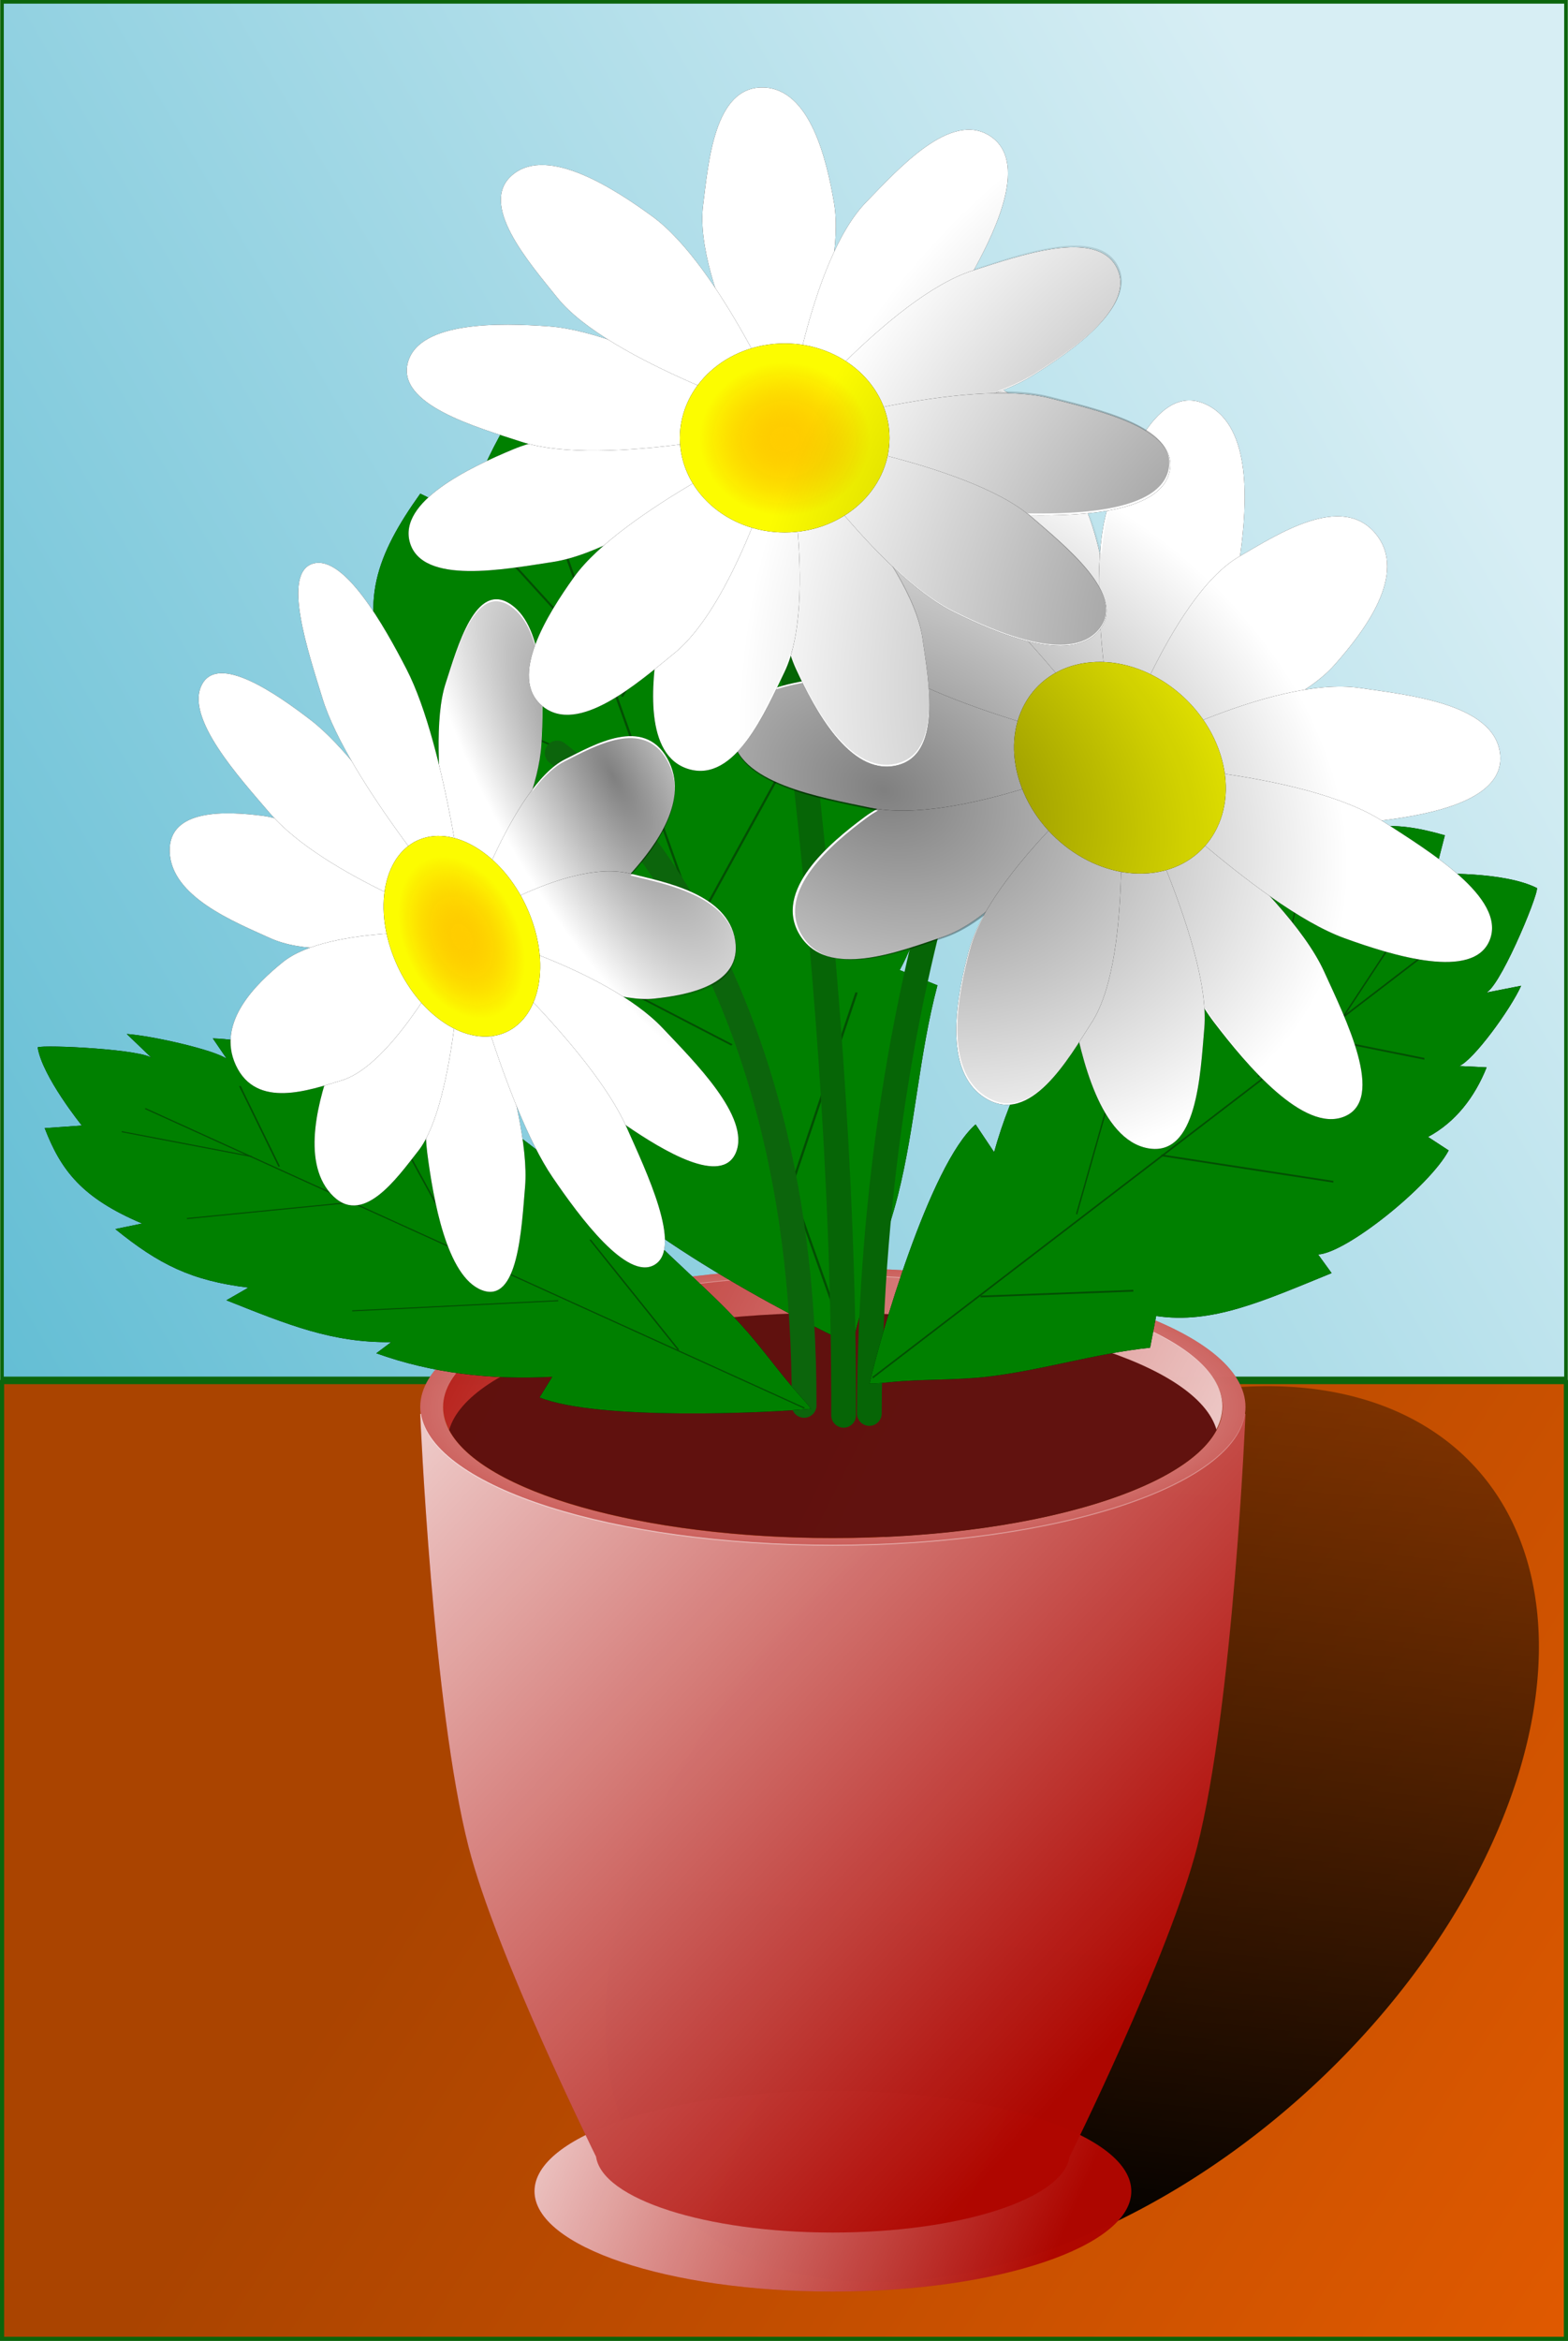 <?xml version="1.0" encoding="UTF-8" standalone="no"?>
<!-- Created with Inkscape (http://www.inkscape.org/) -->
<svg
    xmlns:inkscape="http://www.inkscape.org/namespaces/inkscape"
    xmlns:rdf="http://www.w3.org/1999/02/22-rdf-syntax-ns#"
    xmlns="http://www.w3.org/2000/svg"
    xmlns:sodipodi="http://sodipodi.sourceforge.net/DTD/sodipodi-0.dtd"
    xmlns:cc="http://creativecommons.org/ns#"
    xmlns:xlink="http://www.w3.org/1999/xlink"
    xmlns:dc="http://purl.org/dc/elements/1.1/"
    xmlns:svg="http://www.w3.org/2000/svg"
    xmlns:ns1="http://sozi.baierouge.fr"
    id="svg2"
    inkscape:export-ydpi="90"
    inkscape:export-filename="/home/truecryer/Desktop/123.png"
    viewBox="0 0 949.99 1417.4"
    inkscape:export-xdpi="90"
    version="1.1"
    inkscape:version="0.48.0 r9654"
    sodipodi:docname="123.svg"
  >
  <defs
      id="defs4"
    >
    <linearGradient
        id="linearGradient4237"
        inkscape:collect="always"
      >
      <stop
          id="stop4239"
          style="stop-color:#000000"
          offset="0"
      />
      <stop
          id="stop4241"
          style="stop-color:#000000;stop-opacity:0"
          offset="1"
      />
    </linearGradient
    >
    <linearGradient
        id="linearGradient4051"
      >
      <stop
          id="stop4053"
          style="stop-color:#ffcd00"
          offset="0"
      />
      <stop
          id="stop4055"
          style="stop-color:#ff9700;stop-opacity:0"
          offset="1"
      />
    </linearGradient
    >
    <linearGradient
        id="linearGradient3924"
        y2="-1012.9"
        gradientUnits="userSpaceOnUse"
        x2="399.21"
        y1="-1209.3"
        x1="-86.229"
        inkscape:collect="always"
      >
      <stop
          id="stop3866"
          style="stop-color:#ffffff"
          offset="0"
      />
      <stop
          id="stop3868"
          style="stop-color:#ffffff;stop-opacity:0"
          offset="1"
      />
    </linearGradient
    >
    <radialGradient
        id="radialGradient3926"
        gradientUnits="userSpaceOnUse"
        cy="-1130.6"
        cx="-397.87"
        gradientTransform="matrix(1.624 2.6909e-8 0 .522 284.06 -540)"
        r="250"
        inkscape:collect="always"
      >
      <stop
          id="stop3834"
          style="stop-color:#ffffff"
          offset="0"
      />
      <stop
          id="stop3836"
          style="stop-color:#ffffff;stop-opacity:0"
          offset="1"
      />
    </radialGradient
    >
    <linearGradient
        id="linearGradient3928"
        y2="-1186.5"
        gradientUnits="userSpaceOnUse"
        x2="-37.734"
        y1="-917.93"
        x1="547.96"
        inkscape:collect="always"
      >
      <stop
          id="stop3844"
          style="stop-color:#ffffff"
          offset="0"
      />
      <stop
          id="stop3846"
          style="stop-color:#ffffff;stop-opacity:0"
          offset="1"
      />
    </linearGradient
    >
    <linearGradient
        id="linearGradient3930"
        y2="-685.39"
        gradientUnits="userSpaceOnUse"
        x2="-285.17"
        gradientTransform="translate(35.911)"
        y1="-1167.1"
        x1="-799.14"
        inkscape:collect="always"
      >
      <stop
          id="stop3854"
          style="stop-color:#ffffff"
          offset="0"
      />
      <stop
          id="stop3856"
          style="stop-color:#ffffff;stop-opacity:0"
          offset="1"
      />
    </linearGradient
    >
    <filter
        id="filter3959"
        inkscape:collect="always"
        color-interpolation-filters="sRGB"
      >
      <feGaussianBlur
          id="feGaussianBlur3961"
          stdDeviation="1.571"
          inkscape:collect="always"
      />
    </filter
    >
    <filter
        id="filter4037"
        inkscape:collect="always"
        color-interpolation-filters="sRGB"
      >
      <feGaussianBlur
          id="feGaussianBlur4039"
          stdDeviation="1.905"
          inkscape:collect="always"
      />
    </filter
    >
    <radialGradient
        id="radialGradient4097"
        xlink:href="#linearGradient4051"
        gradientUnits="userSpaceOnUse"
        cy="-1683.3"
        cx="0"
        r="63.497"
        inkscape:collect="always"
    />
    <radialGradient
        id="radialGradient4245"
        xlink:href="#linearGradient4237"
        gradientUnits="userSpaceOnUse"
        cy="-1461.3"
        cx="-254.12"
        gradientTransform="matrix(1.218 .474 -.683 1.427 -304.07 706.39)"
        r="235.14"
        inkscape:collect="always"
    />
    <radialGradient
        id="radialGradient4411"
        xlink:href="#linearGradient4237"
        gradientUnits="userSpaceOnUse"
        cy="-1521.5"
        cx="-936.41"
        gradientTransform="matrix(1.115 -.165 .438 .962 1854.3 -81.681)"
        r="235.14"
        inkscape:collect="always"
    />
    <filter
        id="filter3964"
        inkscape:collect="always"
        color-interpolation-filters="sRGB"
      >
      <feGaussianBlur
          id="feGaussianBlur3966"
          stdDeviation="4.139"
          inkscape:collect="always"
      />
    </filter
    >
    <filter
        id="filter4178"
        height="1.242"
        width="1.107"
        color-interpolation-filters="sRGB"
        y="-.121"
        x="-.053"
        inkscape:collect="always"
      >
      <feGaussianBlur
          id="feGaussianBlur4180"
          stdDeviation="1.653"
          inkscape:collect="always"
      />
    </filter
    >
    <filter
        id="filter4182"
        inkscape:collect="always"
        color-interpolation-filters="sRGB"
      >
      <feGaussianBlur
          id="feGaussianBlur4184"
          stdDeviation="1.653"
          inkscape:collect="always"
      />
    </filter
    >
    <filter
        id="filter4186"
        inkscape:collect="always"
        color-interpolation-filters="sRGB"
      >
      <feGaussianBlur
          id="feGaussianBlur4188"
          stdDeviation="1.653"
          inkscape:collect="always"
      />
    </filter
    >
    <filter
        id="filter4190"
        inkscape:collect="always"
        color-interpolation-filters="sRGB"
      >
      <feGaussianBlur
          id="feGaussianBlur4192"
          stdDeviation="1.653"
          inkscape:collect="always"
      />
    </filter
    >
    <filter
        id="filter4194"
        inkscape:collect="always"
        color-interpolation-filters="sRGB"
      >
      <feGaussianBlur
          id="feGaussianBlur4196"
          stdDeviation="1.653"
          inkscape:collect="always"
      />
    </filter
    >
    <filter
        id="filter4198"
        inkscape:collect="always"
        color-interpolation-filters="sRGB"
      >
      <feGaussianBlur
          id="feGaussianBlur4200"
          stdDeviation="1.653"
          inkscape:collect="always"
      />
    </filter
    >
    <filter
        id="filter4202"
        height="1.275"
        width="1.068"
        color-interpolation-filters="sRGB"
        y="-.138"
        x="-.034"
        inkscape:collect="always"
      >
      <feGaussianBlur
          id="feGaussianBlur4204"
          stdDeviation="1.653"
          inkscape:collect="always"
      />
    </filter
    >
    <radialGradient
        id="radialGradient4706"
        xlink:href="#linearGradient4237"
        gradientUnits="userSpaceOnUse"
        cy="-1670.4"
        cx="-375.79"
        gradientTransform="matrix(.317 -.083 .411 .797 785.46 -99.301)"
        r="235.14"
        inkscape:collect="always"
    />
    <linearGradient
        id="linearGradient4722"
        y2="-130.58"
        gradientUnits="userSpaceOnUse"
        x2="2267.7"
        gradientTransform="matrix(1.055 0 0 1 -1475 -95.155)"
        y1="-714.31"
        x1="1312.1"
        inkscape:collect="always"
      >
      <stop
          id="stop4718"
          style="stop-color:#aa4400"
          offset="0"
      />
      <stop
          id="stop4720"
          style="stop-color:#ff6600"
          offset="1"
      />
    </linearGradient
    >
    <linearGradient
        id="linearGradient4732"
        y2="-1731.9"
        gradientUnits="userSpaceOnUse"
        x2="1808"
        gradientTransform="matrix(1.079 0 0 1.121 -1488.3 275.16)"
        y1="-1210.2"
        x1="945.32"
        inkscape:collect="always"
      >
      <stop
          id="stop4728"
          style="stop-color:#5fbcd3"
          offset="0"
      />
      <stop
          id="stop4730"
          style="stop-color:#d7eef4"
          offset="1"
      />
    </linearGradient
    >
    <linearGradient
        id="linearGradient3218"
        y2="752.4"
        gradientUnits="userSpaceOnUse"
        x2="1247.9"
        y1="1369"
        x1="1112.4"
        inkscape:collect="always"
      >
      <stop
          id="stop3214"
          style="stop-color:#000000"
          offset="0"
      />
      <stop
          id="stop3216"
          style="stop-color:#000000;stop-opacity:0"
          offset="1"
      />
    </linearGradient
    >
    <filter
        id="filter4052"
        height="1.191"
        width="1.348"
        y="-.096"
        x="-.174"
        inkscape:collect="always"
      >
      <feGaussianBlur
          id="feGaussianBlur4054"
          stdDeviation="17.483"
          inkscape:collect="always"
      />
    </filter
    >
  </defs
  >
  <sodipodi:namedview
      id="base"
      bordercolor="#666666"
      inkscape:pageshadow="2"
      inkscape:window-y="1"
      fit-margin-left="0"
      pagecolor="#ffffff"
      inkscape:window-height="569"
      inkscape:window-maximized="1"
      inkscape:zoom="0.56527904"
      inkscape:window-x="0"
      showgrid="false"
      borderopacity="1.0"
      inkscape:current-layer="layer1"
      inkscape:cx="289.30635"
      inkscape:cy="640.4644"
      fit-margin-top="0"
      fit-margin-right="0"
      fit-margin-bottom="0"
      inkscape:window-width="1024"
      inkscape:pageopacity="0.0"
      inkscape:document-units="px"
  />
  <g
      id="layer1"
      inkscape:label="Layer 1"
      inkscape:groupmode="layer"
      transform="translate(391.42 1869.2)"
    >
    <rect
        id="rect4712"
        style="fill-rule:evenodd;stroke:#0c650c;stroke-width:2.515;fill:url(#linearGradient4722)"
        height="579.29"
        width="947.48"
        y="-1032.4"
        x="-390.17"
    />
    <path
        id="path3210"
        sodipodi:rx="98.763199"
        sodipodi:ry="219.47379"
        style="filter:url(#filter4052);fill-rule:evenodd;fill:url(#linearGradient3218)"
        sodipodi:type="arc"
        d="m1253 1181.9a98.763 219.47 0 1 1 -197.53 0 98.763 219.47 0 1 1 197.53 0z"
        transform="matrix(2.601 0 -.539 1.236 -2107 -2219.5)"
        sodipodi:cy="1181.949"
        sodipodi:cx="1154.2325"
    />
    <rect
        id="rect4724"
        style="fill-rule:evenodd;stroke:#0c650c;stroke-width:2.199;fill:url(#linearGradient4732)"
        height="833.5"
        width="947.58"
        y="-1868.1"
        x="-390.22"
    />
    <g
        id="g3913"
        transform="translate(475.13 113.26)"
      >
      <path
          id="path3860"
          sodipodi:rx="229.42987"
          sodipodi:ry="84.035355"
          style="opacity:.988;fill-rule:evenodd;stroke-width:0;fill:#af0700"
          sodipodi:type="arc"
          d="m464.2-1080.5c0 46.412-102.72 84.035-229.43 84.035s-229.43-37.624-229.43-84.035 102.72-84.035 229.43-84.035 229.43 37.624 229.43 84.035z"
          transform="matrix(.788 0 0 .723 -546.93 125.45)"
          sodipodi:cy="-1080.5353"
          sodipodi:cx="234.76544"
      />
      <path
          id="path3862"
          sodipodi:rx="229.42987"
          sodipodi:ry="84.035355"
          style="opacity:.988;fill-rule:evenodd;stroke-width:0;fill:url(#linearGradient3924)"
          sodipodi:type="arc"
          d="m464.2-1080.5c0 46.412-102.72 84.035-229.43 84.035s-229.43-37.624-229.43-84.035 102.72-84.035 229.43-84.035 229.43 37.624 229.43 84.035z"
          transform="matrix(.788 0 0 .723 -546.93 125.45)"
          sodipodi:cy="-1080.5353"
          sodipodi:cx="234.76544"
      />
      <path
          id="rect3811"
          d="m-611.96-1126.4s7.469 177.11 29.344 262.34c16.706 65.095 76.417 185.76 77.219 187.38 3.607 25.575 66.46 45.938 143.44 45.938 76.817 0 139.53-20.281 143.38-45.781 0.352-0.71 60.511-122.19 77.281-187.53 21.875-85.233 29.344-262.34 29.344-262.34h-0.406c-7.478 44.154-116.37 79.188-249.59 79.188-133.23 0-242.08-35.034-249.56-79.188h-0.438z"
          style="opacity:.988;fill-rule:evenodd;stroke-width:0;fill:#af0700"
          inkscape:connector-curvature="0"
      />
      <path
          id="path3822"
          d="m-361.96-1214.6c-138.07 0-250 37.62-250 84.031s111.93 84.031 250 84.031 250-37.62 250-84.031c0-46.412-111.93-84.031-250-84.031zm0 4.656c130.42 0 236.16 35.534 236.16 79.375s-105.73 79.406-236.16 79.406c-130.42 0-236.16-35.565-236.16-79.406s105.73-79.375 236.16-79.375z"
          style="opacity:.988;fill-rule:evenodd;stroke-width:0;fill:#af0700"
          inkscape:connector-curvature="0"
      />
      <path
          id="path3827"
          sodipodi:rx="229.42987"
          sodipodi:ry="84.035355"
          style="opacity:.988;fill-rule:evenodd;stroke-width:0;fill:#af0700"
          sodipodi:type="arc"
          d="m464.2-1080.5c0 46.412-102.72 84.035-229.43 84.035s-229.43-37.624-229.43-84.035 102.72-84.035 229.43-84.035 229.43 37.624 229.43 84.035z"
          transform="matrix(1.029 0 0 .945 -603.6 -109.91)"
          sodipodi:cy="-1080.5353"
          sodipodi:cx="234.76544"
      />
      <path
          id="path3830"
          style="opacity:.988;fill-rule:evenodd;stroke-width:0;fill:url(#radialGradient3926)"
          inkscape:connector-curvature="0"
          d="m-361.96-1214.6c-138.07 0-250 37.62-250 84.031s111.93 84.031 250 84.031 250-37.62 250-84.031c0-46.412-111.93-84.031-250-84.031zm0 4.656c130.42 0 236.16 35.534 236.16 79.375s-105.73 79.406-236.16 79.406c-130.42 0-236.16-35.565-236.16-79.406s105.73-79.375 236.16-79.375z"
      />
      <path
          id="path3840"
          sodipodi:rx="229.42987"
          sodipodi:ry="84.035355"
          style="opacity:.988;fill-rule:evenodd;stroke-width:0;fill:url(#linearGradient3928)"
          sodipodi:type="arc"
          d="m464.2-1080.5c0 46.412-102.72 84.035-229.43 84.035s-229.43-37.624-229.43-84.035 102.72-84.035 229.43-84.035 229.43 37.624 229.43 84.035z"
          transform="matrix(1.029 0 0 .945 -603.6 -109.91)"
          sodipodi:cy="-1080.5353"
          sodipodi:cx="234.76544"
      />
      <path
          id="path3850"
          style="opacity:.988;fill-rule:evenodd;stroke-width:0;fill:url(#linearGradient3930)"
          inkscape:connector-curvature="0"
          d="m-611.96-1126.4s7.469 177.11 29.344 262.34c16.706 65.095 76.417 185.76 77.219 187.38 3.607 25.575 66.46 45.938 143.44 45.938 76.817 0 139.53-20.281 143.38-45.781 0.352-0.71 60.511-122.19 77.281-187.53 21.875-85.233 29.344-262.34 29.344-262.34h-0.406c-7.478 44.154-116.37 79.188-249.59 79.188-133.23 0-242.08-35.034-249.56-79.188h-0.438z"
      />
      <path
          id="path3814"
          d="m-361.97-1187.6c-121.38 0-221.12 31.136-232.47 70.938 19.659 37.17 116.24 65.406 232.47 65.406 116.22 0 212.84-28.237 232.5-65.406-11.351-39.801-111.12-70.938-232.5-70.938z"
          style="opacity:.988;fill-rule:evenodd;stroke-width:0;fill:#5f110e"
          inkscape:connector-curvature="0"
      />
    </g
    >
    <g
        id="g4206"
        transform="matrix(-.015 -1 1.417 -.01 3038.6 -1268.8)"
      >
      <path
          id="path3950"
          sodipodi:nodetypes="ccccccccacccccccccccccccc"
          style="filter:url(#filter3964);fill:#000000"
          inkscape:connector-curvature="0"
          d="m124.92-2243.9-0.172-18.289c-43.29 13.167-74.388 22.391-97.72 50.22l-2.009-14.042c-37.574 13.322-66.364 36.683-89.004 67.072l-9.772-19.023c-40.854 12.317-105.6 97.871-119.15 119.29 5.243 1.541 10.66 2.397 15.998 3.541 24.034 4.8 49.131 12.652 74.04 17.35 41.989 7.921 84.546 9.823 126.89 18.231l9.382-16.033c40.908 16.22 82.014 14.236 138.78 13.315l-7.364-13.017c21.372 5.221 94.67-13.926 114.21-29.425l-13.506-11.692c23.095-2.323 41.311-12.002 54.72-25.691l-20.484-6.485c11.615-0.156 47.249-20.137 58.864-30.832l-28.618-3.735c9.365 3.122 55.045-41.681 55.349-46.278-22.959-16.404-74.775-29.099-74.775-29.099l13.308-18.974c-37.098-19.182-65.888-27.107-109.02-15.184l6.947-16.044c-43.502-2.167-68.589 2.673-96.878 24.82z"
      />
      <path
          id="path4413"
          d="m124.92-2243.9-0.172-18.289c-43.29 13.167-74.388 22.391-97.72 50.22l-2.009-14.042c-37.574 13.322-66.364 36.683-89.004 67.072l-9.772-19.023c-40.854 12.317-105.6 97.871-119.15 119.29 5.243 1.541 10.66 2.397 15.998 3.541 24.034 4.8 49.131 12.652 74.04 17.35 41.989 7.921 84.546 9.823 126.89 18.231l9.382-16.033c40.908 16.22 82.014 14.236 138.78 13.315l-7.364-13.017c21.372 5.221 94.67-13.926 114.21-29.425l-13.506-11.692c23.095-2.323 41.311-12.002 54.72-25.691l-20.484-6.485c11.615-0.156 47.249-20.137 58.864-30.832l-28.618-3.735c9.365 3.122 55.045-41.681 55.349-46.278-22.959-16.404-74.775-29.099-74.775-29.099l13.308-18.974c-37.098-19.182-65.888-27.107-109.02-15.184l6.947-16.044c-43.502-2.167-68.589 2.673-96.878 24.82z"
          sodipodi:nodetypes="ccccccccacccccccccccccccc"
          style="fill:#008000"
          inkscape:connector-curvature="0"
      />
      <path
          id="path3968"
          d="m-189.75-2061.3 486.79-116.89"
          style="filter:url(#filter4182);stroke:#034e03;stroke-width:1px;fill:none"
          inkscape:connector-curvature="0"
      />
      <path
          id="path3970"
          d="m218.58-2159 71.257-44.836"
          style="filter:url(#filter4186);stroke:#034e03;stroke-width:1px;fill:none"
          inkscape:connector-curvature="0"
      />
      <path
          id="path3972"
          d="m200.16-2152.6 74.46 32.826"
          style="filter:url(#filter4178);stroke:#034e03;stroke-width:1px;fill:none"
          inkscape:connector-curvature="0"
      />
      <path
          id="path3974"
          d="m146.52-2144.6 53.643-84.068"
          style="filter:url(#filter4190);stroke:#034e03;stroke-width:1px;fill:none"
          inkscape:connector-curvature="0"
      />
      <path
          id="path3976"
          d="m61.65-2122.2 125.7 50.441"
          style="filter:url(#filter4194);stroke:#034e03;stroke-width:1px;fill:none"
          inkscape:connector-curvature="0"
      />
      <path
          id="path3978"
          d="m-11.209-2107.8 76.862-102.48"
          style="filter:url(#filter4198);stroke:#034e03;stroke-width:1px;fill:none"
          inkscape:connector-curvature="0"
      />
      <path
          id="path3980"
          d="m-96.078-2083 116.09 28.823"
          style="filter:url(#filter4202);stroke:#034e03;stroke-width:1px;fill:none"
          inkscape:connector-curvature="0"
      />
    </g
    >
    <path
        id="path4247"
        sodipodi:nodetypes="cc"
        style="stroke:#0c650c;stroke-linecap:round;stroke-width:15;fill:none"
        inkscape:connector-curvature="0"
        d="m95.753-1018.3c0.881-288.73-147.7-393.3-149.61-394.98"
    />
    <path
        id="path4249"
        d="m119.69-1012.3c0.881-288.73-51.945-602.76-53.861-604.44"
        sodipodi:nodetypes="cc"
        style="stroke:#066506;stroke-linecap:round;stroke-width:15;fill:none"
        inkscape:connector-curvature="0"
    />
    <path
        id="path4251"
        sodipodi:nodetypes="cc"
        style="stroke:#066506;stroke-linecap:round;stroke-width:15;fill:none"
        inkscape:connector-curvature="0"
        d="m135.26-1013.4c0.881-288.73 94.064-458.01 92.148-459.69"
    />
    <g
        id="g4217"
        transform="matrix(-.644 -.472 .735 -.414 1488.8 -1959.6)"
      >
      <path
          id="path4219"
          d="m124.92-2243.9-0.172-18.289c-43.29 13.167-74.388 22.391-97.72 50.22l-2.009-14.042c-37.574 13.322-66.364 36.683-89.004 67.072l-9.772-19.023c-40.854 12.317-105.6 97.871-119.15 119.29 5.243 1.541 10.66 2.397 15.998 3.541 24.034 4.8 49.131 12.652 74.04 17.35 41.989 7.921 84.546 9.823 126.89 18.231l9.382-16.033c40.908 16.22 82.014 14.236 138.78 13.315l-7.364-13.017c21.372 5.221 94.67-13.926 114.21-29.425l-13.506-11.692c23.095-2.323 41.311-12.002 54.72-25.691l-20.484-6.485c11.615-0.156 47.249-20.137 58.864-30.832l-28.618-3.735c9.365 3.122 55.045-41.681 55.349-46.278-22.959-16.404-74.775-29.099-74.775-29.099l13.308-18.974c-37.098-19.182-65.888-27.107-109.02-15.184l6.947-16.044c-43.502-2.167-68.589 2.673-96.878 24.82z"
          sodipodi:nodetypes="ccccccccacccccccccccccccc"
          style="filter:url(#filter3964);fill:#000000"
          inkscape:connector-curvature="0"
      />
      <path
          id="path4221"
          sodipodi:nodetypes="ccccccccacccccccccccccccc"
          style="fill:#008000"
          inkscape:connector-curvature="0"
          d="m124.92-2243.9-0.172-18.289c-43.29 13.167-74.388 22.391-97.72 50.22l-2.009-14.042c-37.574 13.322-66.364 36.683-89.004 67.072l-9.772-19.023c-40.854 12.317-105.6 97.871-119.15 119.29 5.243 1.541 10.66 2.397 15.998 3.541 24.034 4.8 49.131 12.652 74.04 17.35 41.989 7.921 84.546 9.823 126.89 18.231l9.382-16.033c40.908 16.22 82.014 14.236 138.78 13.315l-7.364-13.017c21.372 5.221 94.67-13.926 114.21-29.425l-13.506-11.692c23.095-2.323 41.311-12.002 54.72-25.691l-20.484-6.485c11.615-0.156 47.249-20.137 58.864-30.832l-28.618-3.735c9.365 3.122 55.045-41.681 55.349-46.278-22.959-16.404-74.775-29.099-74.775-29.099l13.308-18.974c-37.098-19.182-65.888-27.107-109.02-15.184l6.947-16.044c-43.502-2.167-68.589 2.673-96.878 24.82z"
      />
      <path
          id="path4223"
          style="filter:url(#filter4182);stroke:#034e03;stroke-width:1px;fill:none"
          inkscape:connector-curvature="0"
          d="m-189.75-2061.3 486.79-116.89"
      />
      <path
          id="path4225"
          style="filter:url(#filter4186);stroke:#034e03;stroke-width:1px;fill:none"
          inkscape:connector-curvature="0"
          d="m218.58-2159 71.257-44.836"
      />
      <path
          id="path4227"
          style="filter:url(#filter4178);stroke:#034e03;stroke-width:1px;fill:none"
          inkscape:connector-curvature="0"
          d="m200.16-2152.6 74.46 32.826"
      />
      <path
          id="path4229"
          style="filter:url(#filter4190);stroke:#034e03;stroke-width:1px;fill:none"
          inkscape:connector-curvature="0"
          d="m146.52-2144.6 53.643-84.068"
      />
      <path
          id="path4231"
          style="filter:url(#filter4194);stroke:#034e03;stroke-width:1px;fill:none"
          inkscape:connector-curvature="0"
          d="m61.65-2122.2 125.7 50.441"
      />
      <path
          id="path4233"
          style="filter:url(#filter4198);stroke:#034e03;stroke-width:1px;fill:none"
          inkscape:connector-curvature="0"
          d="m-11.209-2107.8 76.862-102.48"
      />
      <path
          id="path4235"
          style="filter:url(#filter4202);stroke:#034e03;stroke-width:1px;fill:none"
          inkscape:connector-curvature="0"
          d="m-96.078-2083 116.09 28.823"
      />
    </g
    >
    <g
        id="g4253"
        transform="matrix(.728 .482 -.167 .826 -230.3 133.93)"
      >
      <g
          id="g4255"
          transform="matrix(0.999 -.045 .045 0.999 73.184 -8.216)"
        >
        <path
            id="path4257"
            sodipodi:nodetypes="asaca"
            style="filter:url(#filter3959);fill:#000000"
            inkscape:connector-curvature="0"
            d="m-250.81-1778.6c4.6-28.689 10.315-79.478 39.855-77.52 28.406 1.883 36.318 50.05 39.486 79.456 5.669 52.609-38.738 153.94-38.738 153.94s-49.012-103.44-40.603-155.88z"
        />
        <path
            id="path4259"
            d="m-250.81-1778.6c4.6-28.689 10.315-79.478 39.855-77.52 28.406 1.883 36.318 50.05 39.486 79.456 5.669 52.609-38.738 153.94-38.738 153.94s-49.012-103.44-40.603-155.88z"
            sodipodi:nodetypes="asaca"
            style="fill:#ffffff"
            inkscape:connector-curvature="0"
        />
      </g
      >
      <g
          id="g4261"
          transform="matrix(.846 .533 -.533 .846 -894.35 -137.63)"
        >
        <path
            id="path4263"
            d="m-250.81-1778.6c4.6-28.689 10.315-79.478 39.855-77.52 28.406 1.883 36.318 50.05 39.486 79.456 5.669 52.609-38.738 153.94-38.738 153.94s-49.012-103.44-40.603-155.88z"
            sodipodi:nodetypes="asaca"
            style="filter:url(#filter3959);fill:#000000"
            inkscape:connector-curvature="0"
        />
        <path
            id="path4265"
            sodipodi:nodetypes="asaca"
            style="fill:#ffffff"
            inkscape:connector-curvature="0"
            d="m-250.81-1778.6c4.6-28.689 10.315-79.478 39.855-77.52 28.406 1.883 36.318 50.05 39.486 79.456 5.669 52.609-38.738 153.94-38.738 153.94s-49.012-103.44-40.603-155.88z"
        />
      </g
      >
      <g
          id="g4267"
          transform="matrix(.476 .879 -.879 .476 -1537.9 -662.92)"
        >
        <path
            id="path4269"
            sodipodi:nodetypes="asaca"
            style="filter:url(#filter3959);fill:#000000"
            inkscape:connector-curvature="0"
            d="m-250.81-1778.6c4.6-28.689 10.315-79.478 39.855-77.52 28.406 1.883 36.318 50.05 39.486 79.456 5.669 52.609-38.738 153.94-38.738 153.94s-49.012-103.44-40.603-155.88z"
        />
        <path
            id="path4271"
            d="m-250.81-1778.6c4.6-28.689 10.315-79.478 39.855-77.52 28.406 1.883 36.318 50.05 39.486 79.456 5.669 52.609-38.738 153.94-38.738 153.94s-49.012-103.44-40.603-155.88z"
            sodipodi:nodetypes="asaca"
            style="fill:#ffffff"
            inkscape:connector-curvature="0"
        />
      </g
      >
      <g
          id="g4273"
          transform="matrix(-.121 .993 -.993 -.121 -1843.4 -1610.2)"
        >
        <path
            id="path4275"
            d="m-250.81-1778.6c4.6-28.689 10.315-79.478 39.855-77.52 28.406 1.883 36.318 50.05 39.486 79.456 5.669 52.609-38.738 153.94-38.738 153.94s-49.012-103.44-40.603-155.88z"
            sodipodi:nodetypes="asaca"
            style="filter:url(#filter3959);fill:#000000"
            inkscape:connector-curvature="0"
        />
        <path
            id="path4277"
            sodipodi:nodetypes="asaca"
            style="fill:#ffffff"
            inkscape:connector-curvature="0"
            d="m-250.81-1778.6c4.6-28.689 10.315-79.478 39.855-77.52 28.406 1.883 36.318 50.05 39.486 79.456 5.669 52.609-38.738 153.94-38.738 153.94s-49.012-103.44-40.603-155.88z"
        />
      </g
      >
      <g
          id="g4279"
          transform="matrix(-.96 .281 -.281 -.96 -865.04 -3119.8)"
        >
        <path
            id="path4281"
            d="m-250.81-1778.6c4.6-28.689 10.315-79.478 39.855-77.52 28.406 1.883 36.318 50.05 39.486 79.456 5.669 52.609-38.738 153.94-38.738 153.94s-49.012-103.44-40.603-155.88z"
            sodipodi:nodetypes="asaca"
            style="filter:url(#filter3959);fill:#000000"
            inkscape:connector-curvature="0"
        />
        <path
            id="path4283"
            sodipodi:nodetypes="asaca"
            style="fill:#ffffff"
            inkscape:connector-curvature="0"
            d="m-250.81-1778.6c4.6-28.689 10.315-79.478 39.855-77.52 28.406 1.883 36.318 50.05 39.486 79.456 5.669 52.609-38.738 153.94-38.738 153.94s-49.012-103.44-40.603-155.88z"
        />
      </g
      >
      <g
          id="g4285"
          transform="matrix(-.571 .821 -.821 -.571 -1662.2 -2374.2)"
        >
        <path
            id="path4287"
            sodipodi:nodetypes="asaca"
            style="filter:url(#filter3959);fill:#000000"
            inkscape:connector-curvature="0"
            d="m-250.81-1778.6c4.6-28.689 10.315-79.478 39.855-77.52 28.406 1.883 36.318 50.05 39.486 79.456 5.669 52.609-38.738 153.94-38.738 153.94s-49.012-103.44-40.603-155.88z"
        />
        <path
            id="path4289"
            d="m-250.81-1778.6c4.6-28.689 10.315-79.478 39.855-77.52 28.406 1.883 36.318 50.05 39.486 79.456 5.669 52.609-38.738 153.94-38.738 153.94s-49.012-103.44-40.603-155.88z"
            sodipodi:nodetypes="asaca"
            style="fill:#ffffff"
            inkscape:connector-curvature="0"
        />
      </g
      >
      <g
          id="g4291"
          transform="matrix(-.968 -.25 .25 -.968 -6.291 -3244.4)"
        >
        <path
            id="path4293"
            sodipodi:nodetypes="asaca"
            style="filter:url(#filter3959);fill:#000000"
            inkscape:connector-curvature="0"
            d="m-250.81-1778.6c4.6-28.689 10.315-79.478 39.855-77.52 28.406 1.883 36.318 50.05 39.486 79.456 5.669 52.609-38.738 153.94-38.738 153.94s-49.012-103.44-40.603-155.88z"
        />
        <path
            id="path4295"
            d="m-250.81-1778.6c4.6-28.689 10.315-79.478 39.855-77.52 28.406 1.883 36.318 50.05 39.486 79.456 5.669 52.609-38.738 153.94-38.738 153.94s-49.012-103.44-40.603-155.88z"
            sodipodi:nodetypes="asaca"
            style="fill:#ffffff"
            inkscape:connector-curvature="0"
        />
      </g
      >
      <g
          id="g4297"
          transform="matrix(-.319 -.948 .948 -.319 1257.3 -2339.2)"
        >
        <path
            id="path4299"
            sodipodi:nodetypes="asaca"
            style="filter:url(#filter3959);fill:#000000"
            inkscape:connector-curvature="0"
            d="m-250.81-1778.6c4.6-28.689 10.315-79.478 39.855-77.52 28.406 1.883 36.318 50.05 39.486 79.456 5.669 52.609-38.738 153.94-38.738 153.94s-49.012-103.44-40.603-155.88z"
        />
        <path
            id="path4301"
            d="m-250.81-1778.6c4.6-28.689 10.315-79.478 39.855-77.52 28.406 1.883 36.318 50.05 39.486 79.456 5.669 52.609-38.738 153.94-38.738 153.94s-49.012-103.44-40.603-155.88z"
            sodipodi:nodetypes="asaca"
            style="fill:#ffffff"
            inkscape:connector-curvature="0"
        />
      </g
      >
      <g
          id="g4303"
          transform="matrix(-.778 -.629 .629 -.778 648.56 -3014.1)"
        >
        <path
            id="path4305"
            d="m-250.81-1778.6c4.6-28.689 10.315-79.478 39.855-77.52 28.406 1.883 36.318 50.05 39.486 79.456 5.669 52.609-38.738 153.94-38.738 153.94s-49.012-103.44-40.603-155.88z"
            sodipodi:nodetypes="asaca"
            style="filter:url(#filter3959);fill:#000000"
            inkscape:connector-curvature="0"
        />
        <path
            id="path4307"
            sodipodi:nodetypes="asaca"
            style="fill:#ffffff"
            inkscape:connector-curvature="0"
            d="m-250.81-1778.6c4.6-28.689 10.315-79.478 39.855-77.52 28.406 1.883 36.318 50.05 39.486 79.456 5.669 52.609-38.738 153.94-38.738 153.94s-49.012-103.44-40.603-155.88z"
        />
      </g
      >
      <g
          id="g4309"
          transform="matrix(.187 -.982 .982 .187 1426 -1528.6)"
        >
        <path
            id="path4311"
            d="m-250.81-1778.6c4.6-28.689 10.315-79.478 39.855-77.52 28.406 1.883 36.318 50.05 39.486 79.456 5.669 52.609-38.738 153.94-38.738 153.94s-49.012-103.44-40.603-155.88z"
            sodipodi:nodetypes="asaca"
            style="filter:url(#filter3959);fill:#000000"
            inkscape:connector-curvature="0"
        />
        <path
            id="path4313"
            sodipodi:nodetypes="asaca"
            style="fill:#ffffff"
            inkscape:connector-curvature="0"
            d="m-250.81-1778.6c4.6-28.689 10.315-79.478 39.855-77.52 28.406 1.883 36.318 50.05 39.486 79.456 5.669 52.609-38.738 153.94-38.738 153.94s-49.012-103.44-40.603-155.88z"
        />
      </g
      >
      <g
          id="g4315"
          transform="matrix(.708 -.706 .706 .708 1087.5 -629.6)"
        >
        <path
            id="path4317"
            sodipodi:nodetypes="asaca"
            style="filter:url(#filter3959);fill:#000000"
            inkscape:connector-curvature="0"
            d="m-250.81-1778.6c4.6-28.689 10.315-79.478 39.855-77.52 28.406 1.883 36.318 50.05 39.486 79.456 5.669 52.609-38.738 153.94-38.738 153.94s-49.012-103.44-40.603-155.88z"
        />
        <path
            id="path4319"
            d="m-250.81-1778.6c4.6-28.689 10.315-79.478 39.855-77.52 28.406 1.883 36.318 50.05 39.486 79.456 5.669 52.609-38.738 153.94-38.738 153.94s-49.012-103.44-40.603-155.88z"
            sodipodi:nodetypes="asaca"
            style="fill:#ffffff"
            inkscape:connector-curvature="0"
        />
      </g
      >
      <path
          id="path4321"
          sodipodi:rx="63.497372"
          sodipodi:ry="63.497372"
          style="opacity:.988;fill-rule:evenodd;filter:url(#filter4037);stroke-width:0;fill:#000000"
          sodipodi:type="arc"
          d="m63.497-1683.3c0 35.069-28.429 63.497-63.497 63.497-35.069 0-63.497-28.429-63.497-63.497 0-35.069 28.429-63.497 63.497-63.497 35.069 0 63.497 28.429 63.497 63.497z"
          transform="translate(-207.96 65.83)"
          sodipodi:cy="-1683.3162"
          sodipodi:cx="0"
      />
      <path
          id="path4323"
          sodipodi:rx="63.497372"
          sodipodi:ry="63.497372"
          style="opacity:.988;fill-rule:evenodd;stroke-width:0;fill:#ffff00"
          sodipodi:type="arc"
          d="m63.497-1683.3c0 35.069-28.429 63.497-63.497 63.497-35.069 0-63.497-28.429-63.497-63.497 0-35.069 28.429-63.497 63.497-63.497 35.069 0 63.497 28.429 63.497 63.497z"
          transform="translate(-207.96 65.83)"
          sodipodi:cy="-1683.3162"
          sodipodi:cx="0"
      />
      <path
          id="path4325"
          sodipodi:rx="63.497372"
          sodipodi:ry="63.497372"
          style="stroke-width:0;fill:url(#radialGradient4097);fill-rule:evenodd"
          sodipodi:type="arc"
          d="m63.497-1683.3c0 35.069-28.429 63.497-63.497 63.497-35.069 0-63.497-28.429-63.497-63.497 0-35.069 28.429-63.497 63.497-63.497 35.069 0 63.497 28.429 63.497 63.497z"
          transform="matrix(.811 0 0 .811 -207.96 -251.47)"
          sodipodi:cy="-1683.3162"
          sodipodi:cx="0"
      />
    </g
    >
    <path
        id="path4327"
        d="m-81.935-1502c-21.448-14.776-32.458 25.686-39.683 47.92-4.166 12.819-4.803 32.459-3.737 53.355-0.489-2.064-1.001-4.12-1.512-6.176-5.227-21.004-11.645-41.35-19.283-56.119-13.662-26.416-37.754-69.02-56.488-63.878-19.483 5.348-2.98 53.656 5.478 81.293 2.174 7.104 5.469 14.873 9.523 22.966 0.45 0.899 0.915 1.821 1.384 2.728 2.312 4.474 4.85 9.042 7.537 13.64-8.817-10.406-17.509-19.402-25.401-25.453-21.072-16.155-56.412-40.66-66.214-21.355-10.194 20.076 22.845 56.05 41.098 77.358 0.971 1.134 2.004 2.251 3.06 3.369-2.197-0.534-4.312-0.941-6.312-1.191-21.622-2.701-56.837-4.587-56.121 21.64 0.745 27.274 38.921 42.425 60.59 52.26 6.566 2.98 14.053 4.731 21.98 5.615-1.685 0.669-3.313 1.377-4.868 2.133-0.576 0.28-1.141 0.574-1.697 0.866-2.779 1.461-5.298 3.071-7.509 4.861-15.815 12.803-40.466 36.22-28.466 62.24 10.139 21.985 33.486 18.116 52.063 12.875 0.222-0.062 0.435-0.118 0.656-0.18-6.397 21.677-10.683 49.189 3.849 65.477 1.774 1.988 3.571 3.536 5.377 4.667 0.301 0.188 0.596 0.369 0.898 0.535 17.191 9.493 35.31-16.4 46.812-30.982 1.853-2.35 3.582-5.157 5.19-8.324 0.155 3.202 0.411 6.317 0.803 9.304 3.672 28.004 11.718 74.499 32.985 82.785 3.801 1.481 7.01 1.353 9.726 0 0.247-0.123 0.486-0.255 0.725-0.398 7.643-4.581 11.216-19.277 13.234-34.734 0.252-1.932 0.474-3.869 0.683-5.806 0.836-7.752 1.361-15.4 1.9-21.788 1.044-12.387-1.112-29.064-4.803-46.837 5.003 12.092 10.341 23.461 15.831 32.986 0.454 0.788 0.904 1.57 1.36 2.332 1.37 2.287 2.748 4.447 4.135 6.477 16.529 24.211 45.112 62.782 61.761 52.976 17.313-10.197-5.05-56.529-16.924-83.247-0.321-0.723-0.663-1.427-1.009-2.158 0.41 0.29 0.813 0.589 1.218 0.865 21.468 14.574 57.337 36.367 65.861 15.828 8.864-21.359-25.394-55.043-44.389-75.119-6.152-6.502-13.884-12.557-22.446-18.118 6.671 1.176 12.801 1.635 18.017 1.094 20.532-2.13 53.607-8.21 49.281-35.286-4.49-28.107-42.04-35.142-63.629-40.409 0.334-0.35 0.668-0.688 0.985-1.045 13.897-15.67 35.231-43.65 21.255-68.558-14.534-25.902-44.439-8.334-62.052 0.434-6.036 3.005-11.966 8.531-17.603 15.498-0.717 0.886-1.421 1.814-2.128 2.745 2.874-9.344 4.86-18.578 5.387-27.173 1.612-26.291 2.258-70.578-18.367-84.786z"
        style="opacity:.5;fill:url(#radialGradient4706)"
        inkscape:connector-curvature="0"
    />
    <g
        id="g4237"
        transform="matrix(.746 -.286 .207 1.03 705.51 1033.8)"
      >
      <path
          id="path4239"
          sodipodi:nodetypes="ccccccccacccccccccccccccc"
          style="filter:url(#filter3964);fill:#000000"
          inkscape:connector-curvature="0"
          d="m124.92-2243.9-0.172-18.289c-43.29 13.167-74.388 22.391-97.72 50.22l-2.009-14.042c-37.574 13.322-66.364 36.683-89.004 67.072l-9.772-19.023c-40.854 12.317-105.6 97.871-119.15 119.29 5.243 1.541 10.66 2.397 15.998 3.541 24.034 4.8 49.131 12.652 74.04 17.35 41.989 7.921 84.546 9.823 126.89 18.231l9.382-16.033c40.908 16.22 82.014 14.236 138.78 13.315l-7.364-13.017c21.372 5.221 94.67-13.926 114.21-29.425l-13.506-11.692c23.095-2.323 41.311-12.002 54.72-25.691l-20.484-6.485c11.615-0.156 47.249-20.137 58.864-30.832l-28.618-3.735c9.365 3.122 55.045-41.681 55.349-46.278-22.959-16.404-74.775-29.099-74.775-29.099l13.308-18.974c-37.098-19.182-65.888-27.107-109.02-15.184l6.947-16.044c-43.502-2.167-68.589 2.673-96.878 24.82z"
      />
      <path
          id="path4241"
          d="m124.92-2243.9-0.172-18.289c-43.29 13.167-74.388 22.391-97.72 50.22l-2.009-14.042c-37.574 13.322-66.364 36.683-89.004 67.072l-9.772-19.023c-40.854 12.317-105.6 97.871-119.15 119.29 5.243 1.541 10.66 2.397 15.998 3.541 24.034 4.8 49.131 12.652 74.04 17.35 41.989 7.921 84.546 9.823 126.89 18.231l9.382-16.033c40.908 16.22 82.014 14.236 138.78 13.315l-7.364-13.017c21.372 5.221 94.67-13.926 114.21-29.425l-13.506-11.692c23.095-2.323 41.311-12.002 54.72-25.691l-20.484-6.485c11.615-0.156 47.249-20.137 58.864-30.832l-28.618-3.735c9.365 3.122 55.045-41.681 55.349-46.278-22.959-16.404-74.775-29.099-74.775-29.099l13.308-18.974c-37.098-19.182-65.888-27.107-109.02-15.184l6.947-16.044c-43.502-2.167-68.589 2.673-96.878 24.82z"
          sodipodi:nodetypes="ccccccccacccccccccccccccc"
          style="fill:#008000"
          inkscape:connector-curvature="0"
      />
      <path
          id="path4243"
          d="m-189.75-2061.3 486.79-116.89"
          style="filter:url(#filter4182);stroke:#034e03;stroke-width:1px;fill:none"
          inkscape:connector-curvature="0"
      />
      <path
          id="path4245"
          d="m218.58-2159 71.257-44.836"
          style="filter:url(#filter4186);stroke:#034e03;stroke-width:1px;fill:none"
          inkscape:connector-curvature="0"
      />
      <path
          id="path4248"
          d="m200.16-2152.6 74.46 32.826"
          style="filter:url(#filter4178);stroke:#034e03;stroke-width:1px;fill:none"
          inkscape:connector-curvature="0"
      />
      <path
          id="path4250"
          d="m146.52-2144.6 53.643-84.068"
          style="filter:url(#filter4190);stroke:#034e03;stroke-width:1px;fill:none"
          inkscape:connector-curvature="0"
      />
      <path
          id="path4252"
          d="m61.65-2122.2 125.7 50.441"
          style="filter:url(#filter4194);stroke:#034e03;stroke-width:1px;fill:none"
          inkscape:connector-curvature="0"
      />
      <path
          id="path4254"
          d="m-11.209-2107.8 76.862-102.48"
          style="filter:url(#filter4198);stroke:#034e03;stroke-width:1px;fill:none"
          inkscape:connector-curvature="0"
      />
      <path
          id="path4256"
          d="m-96.078-2083 116.09 28.823"
          style="filter:url(#filter4202);stroke:#034e03;stroke-width:1px;fill:none"
          inkscape:connector-curvature="0"
      />
    </g
    >
    <g
        id="g4333"
        transform="matrix(.956 -.135 .326 1 1013.2 185.04)"
      >
      <g
          id="g4335"
          transform="matrix(0.999 -.045 .045 0.999 73.184 -8.216)"
        >
        <path
            id="path4337"
            d="m-250.81-1778.6c4.6-28.689 10.315-79.478 39.855-77.52 28.406 1.883 36.318 50.05 39.486 79.456 5.669 52.609-38.738 153.94-38.738 153.94s-49.012-103.44-40.603-155.88z"
            sodipodi:nodetypes="asaca"
            style="filter:url(#filter3959);fill:#000000"
            inkscape:connector-curvature="0"
        />
        <path
            id="path4339"
            sodipodi:nodetypes="asaca"
            style="fill:#ffffff"
            inkscape:connector-curvature="0"
            d="m-250.81-1778.6c4.6-28.689 10.315-79.478 39.855-77.52 28.406 1.883 36.318 50.05 39.486 79.456 5.669 52.609-38.738 153.94-38.738 153.94s-49.012-103.44-40.603-155.88z"
        />
      </g
      >
      <g
          id="g4341"
          transform="matrix(.846 .533 -.533 .846 -894.35 -137.63)"
        >
        <path
            id="path4343"
            sodipodi:nodetypes="asaca"
            style="filter:url(#filter3959);fill:#000000"
            inkscape:connector-curvature="0"
            d="m-250.81-1778.6c4.6-28.689 10.315-79.478 39.855-77.52 28.406 1.883 36.318 50.05 39.486 79.456 5.669 52.609-38.738 153.94-38.738 153.94s-49.012-103.44-40.603-155.88z"
        />
        <path
            id="path4345"
            d="m-250.81-1778.6c4.6-28.689 10.315-79.478 39.855-77.52 28.406 1.883 36.318 50.05 39.486 79.456 5.669 52.609-38.738 153.94-38.738 153.94s-49.012-103.44-40.603-155.88z"
            sodipodi:nodetypes="asaca"
            style="fill:#ffffff"
            inkscape:connector-curvature="0"
        />
      </g
      >
      <g
          id="g4347"
          transform="matrix(.476 .879 -.879 .476 -1537.9 -662.92)"
        >
        <path
            id="path4349"
            d="m-250.81-1778.6c4.6-28.689 10.315-79.478 39.855-77.52 28.406 1.883 36.318 50.05 39.486 79.456 5.669 52.609-38.738 153.94-38.738 153.94s-49.012-103.44-40.603-155.88z"
            sodipodi:nodetypes="asaca"
            style="filter:url(#filter3959);fill:#000000"
            inkscape:connector-curvature="0"
        />
        <path
            id="path4351"
            sodipodi:nodetypes="asaca"
            style="fill:#ffffff"
            inkscape:connector-curvature="0"
            d="m-250.81-1778.6c4.6-28.689 10.315-79.478 39.855-77.52 28.406 1.883 36.318 50.05 39.486 79.456 5.669 52.609-38.738 153.94-38.738 153.94s-49.012-103.44-40.603-155.88z"
        />
      </g
      >
      <g
          id="g4353"
          transform="matrix(-.121 .993 -.993 -.121 -1843.4 -1610.2)"
        >
        <path
            id="path4355"
            sodipodi:nodetypes="asaca"
            style="filter:url(#filter3959);fill:#000000"
            inkscape:connector-curvature="0"
            d="m-250.81-1778.6c4.6-28.689 10.315-79.478 39.855-77.52 28.406 1.883 36.318 50.05 39.486 79.456 5.669 52.609-38.738 153.94-38.738 153.94s-49.012-103.44-40.603-155.88z"
        />
        <path
            id="path4357"
            d="m-250.81-1778.6c4.6-28.689 10.315-79.478 39.855-77.52 28.406 1.883 36.318 50.05 39.486 79.456 5.669 52.609-38.738 153.94-38.738 153.94s-49.012-103.44-40.603-155.88z"
            sodipodi:nodetypes="asaca"
            style="fill:#ffffff"
            inkscape:connector-curvature="0"
        />
      </g
      >
      <g
          id="g4359"
          transform="matrix(-.96 .281 -.281 -.96 -865.04 -3119.8)"
        >
        <path
            id="path4361"
            sodipodi:nodetypes="asaca"
            style="filter:url(#filter3959);fill:#000000"
            inkscape:connector-curvature="0"
            d="m-250.81-1778.6c4.6-28.689 10.315-79.478 39.855-77.52 28.406 1.883 36.318 50.05 39.486 79.456 5.669 52.609-38.738 153.94-38.738 153.94s-49.012-103.44-40.603-155.88z"
        />
        <path
            id="path4363"
            d="m-250.81-1778.6c4.6-28.689 10.315-79.478 39.855-77.52 28.406 1.883 36.318 50.05 39.486 79.456 5.669 52.609-38.738 153.94-38.738 153.94s-49.012-103.44-40.603-155.88z"
            sodipodi:nodetypes="asaca"
            style="fill:#ffffff"
            inkscape:connector-curvature="0"
        />
      </g
      >
      <g
          id="g4365"
          transform="matrix(-.571 .821 -.821 -.571 -1662.2 -2374.2)"
        >
        <path
            id="path4367"
            d="m-250.81-1778.6c4.6-28.689 10.315-79.478 39.855-77.52 28.406 1.883 36.318 50.05 39.486 79.456 5.669 52.609-38.738 153.94-38.738 153.94s-49.012-103.44-40.603-155.88z"
            sodipodi:nodetypes="asaca"
            style="filter:url(#filter3959);fill:#000000"
            inkscape:connector-curvature="0"
        />
        <path
            id="path4369"
            sodipodi:nodetypes="asaca"
            style="fill:#ffffff"
            inkscape:connector-curvature="0"
            d="m-250.81-1778.6c4.6-28.689 10.315-79.478 39.855-77.52 28.406 1.883 36.318 50.05 39.486 79.456 5.669 52.609-38.738 153.94-38.738 153.94s-49.012-103.44-40.603-155.88z"
        />
      </g
      >
      <g
          id="g4371"
          transform="matrix(-.968 -.25 .25 -.968 -6.291 -3244.4)"
        >
        <path
            id="path4373"
            d="m-250.81-1778.6c4.6-28.689 10.315-79.478 39.855-77.52 28.406 1.883 36.318 50.05 39.486 79.456 5.669 52.609-38.738 153.94-38.738 153.94s-49.012-103.44-40.603-155.88z"
            sodipodi:nodetypes="asaca"
            style="filter:url(#filter3959);fill:#000000"
            inkscape:connector-curvature="0"
        />
        <path
            id="path4375"
            sodipodi:nodetypes="asaca"
            style="fill:#ffffff"
            inkscape:connector-curvature="0"
            d="m-250.81-1778.6c4.6-28.689 10.315-79.478 39.855-77.52 28.406 1.883 36.318 50.05 39.486 79.456 5.669 52.609-38.738 153.94-38.738 153.94s-49.012-103.44-40.603-155.88z"
        />
      </g
      >
      <g
          id="g4377"
          transform="matrix(-.319 -.948 .948 -.319 1257.3 -2339.2)"
        >
        <path
            id="path4379"
            d="m-250.81-1778.6c4.6-28.689 10.315-79.478 39.855-77.52 28.406 1.883 36.318 50.05 39.486 79.456 5.669 52.609-38.738 153.94-38.738 153.94s-49.012-103.44-40.603-155.88z"
            sodipodi:nodetypes="asaca"
            style="filter:url(#filter3959);fill:#000000"
            inkscape:connector-curvature="0"
        />
        <path
            id="path4381"
            sodipodi:nodetypes="asaca"
            style="fill:#ffffff"
            inkscape:connector-curvature="0"
            d="m-250.81-1778.6c4.6-28.689 10.315-79.478 39.855-77.52 28.406 1.883 36.318 50.05 39.486 79.456 5.669 52.609-38.738 153.94-38.738 153.94s-49.012-103.44-40.603-155.88z"
        />
      </g
      >
      <g
          id="g4383"
          transform="matrix(-.778 -.629 .629 -.778 648.56 -3014.1)"
        >
        <path
            id="path4385"
            sodipodi:nodetypes="asaca"
            style="filter:url(#filter3959);fill:#000000"
            inkscape:connector-curvature="0"
            d="m-250.81-1778.6c4.6-28.689 10.315-79.478 39.855-77.52 28.406 1.883 36.318 50.05 39.486 79.456 5.669 52.609-38.738 153.94-38.738 153.94s-49.012-103.44-40.603-155.88z"
        />
        <path
            id="path4387"
            d="m-250.81-1778.6c4.6-28.689 10.315-79.478 39.855-77.52 28.406 1.883 36.318 50.05 39.486 79.456 5.669 52.609-38.738 153.94-38.738 153.94s-49.012-103.44-40.603-155.88z"
            sodipodi:nodetypes="asaca"
            style="fill:#ffffff"
            inkscape:connector-curvature="0"
        />
      </g
      >
      <g
          id="g4389"
          transform="matrix(.187 -.982 .982 .187 1426 -1528.6)"
        >
        <path
            id="path4391"
            sodipodi:nodetypes="asaca"
            style="filter:url(#filter3959);fill:#000000"
            inkscape:connector-curvature="0"
            d="m-250.81-1778.6c4.6-28.689 10.315-79.478 39.855-77.52 28.406 1.883 36.318 50.05 39.486 79.456 5.669 52.609-38.738 153.94-38.738 153.94s-49.012-103.44-40.603-155.88z"
        />
        <path
            id="path4393"
            d="m-250.81-1778.6c4.6-28.689 10.315-79.478 39.855-77.52 28.406 1.883 36.318 50.05 39.486 79.456 5.669 52.609-38.738 153.94-38.738 153.94s-49.012-103.44-40.603-155.88z"
            sodipodi:nodetypes="asaca"
            style="fill:#ffffff"
            inkscape:connector-curvature="0"
        />
      </g
      >
      <g
          id="g4395"
          transform="matrix(.708 -.706 .706 .708 1087.5 -629.6)"
        >
        <path
            id="path4397"
            d="m-250.81-1778.6c4.6-28.689 10.315-79.478 39.855-77.52 28.406 1.883 36.318 50.05 39.486 79.456 5.669 52.609-38.738 153.94-38.738 153.94s-49.012-103.44-40.603-155.88z"
            sodipodi:nodetypes="asaca"
            style="filter:url(#filter3959);fill:#000000"
            inkscape:connector-curvature="0"
        />
        <path
            id="path4399"
            sodipodi:nodetypes="asaca"
            style="fill:#ffffff"
            inkscape:connector-curvature="0"
            d="m-250.81-1778.6c4.6-28.689 10.315-79.478 39.855-77.52 28.406 1.883 36.318 50.05 39.486 79.456 5.669 52.609-38.738 153.94-38.738 153.94s-49.012-103.44-40.603-155.88z"
        />
      </g
      >
      <path
          id="path4401"
          sodipodi:rx="63.497372"
          sodipodi:ry="63.497372"
          style="opacity:.988;fill-rule:evenodd;filter:url(#filter4037);stroke-width:0;fill:#000000"
          sodipodi:type="arc"
          d="m63.497-1683.3c0 35.069-28.429 63.497-63.497 63.497-35.069 0-63.497-28.429-63.497-63.497 0-35.069 28.429-63.497 63.497-63.497 35.069 0 63.497 28.429 63.497 63.497z"
          transform="translate(-207.96 65.83)"
          sodipodi:cy="-1683.3162"
          sodipodi:cx="0"
      />
      <path
          id="path4403"
          sodipodi:rx="63.497372"
          sodipodi:ry="63.497372"
          style="opacity:.988;fill-rule:evenodd;stroke-width:0;fill:#ffff00"
          sodipodi:type="arc"
          d="m63.497-1683.3c0 35.069-28.429 63.497-63.497 63.497-35.069 0-63.497-28.429-63.497-63.497 0-35.069 28.429-63.497 63.497-63.497 35.069 0 63.497 28.429 63.497 63.497z"
          transform="translate(-207.96 65.83)"
          sodipodi:cy="-1683.3162"
          sodipodi:cx="0"
      />
      <path
          id="path4405"
          sodipodi:rx="63.497372"
          sodipodi:ry="63.497372"
          style="stroke-width:0;fill:url(#radialGradient4097);fill-rule:evenodd"
          sodipodi:type="arc"
          d="m63.497-1683.3c0 35.069-28.429 63.497-63.497 63.497-35.069 0-63.497-28.429-63.497-63.497 0-35.069 28.429-63.497 63.497-63.497 35.069 0 63.497 28.429 63.497 63.497z"
          transform="matrix(.811 0 0 .811 -207.96 -251.47)"
          sodipodi:cy="-1683.3162"
          sodipodi:cx="0"
      />
    </g
    >
    <path
        id="path4407"
        style="opacity:.5;fill:url(#radialGradient4411)"
        inkscape:connector-curvature="0"
        d="m198.87-1638.2c-28.505 3.358-15.176 54.838-8.943 84.15 3.594 16.9 14.433 37.794 27.582 58.506-1.655-1.712-3.326-3.396-4.998-5.08-17.075-17.205-34.872-32.692-50.556-41.342-28.053-15.472-75.206-38.633-89.601-17.01-14.97 22.487 28.46 58.16 52.393 79.423 6.152 5.465 13.731 10.645 22.203 15.499 0.941 0.539 1.909 1.09 2.872 1.621 4.75 2.622 9.764 5.144 14.933 7.569-14.239-3.106-27.541-4.861-38.388-4.261-28.959 1.602-76.019 6.968-73.882 35.488 2.223 29.659 53.822 38.172 83.163 44.36 1.561 0.329 3.17 0.588 4.8 0.826-2.35 1.358-4.549 2.777-6.551 4.258-21.64 16.013-55.42 44.696-39.492 71.234 16.564 27.597 60.813 10.076 86.647 1.41 7.828-2.626 15.795-7.326 23.667-13.306-1.175 2.159-2.274 4.308-3.277 6.444-0.371 0.79-0.725 1.587-1.071 2.374-1.729 3.931-3.13 7.79-4.14 11.566-7.227 27.018-16.477 72.714 9.802 89.22 22.205 13.947 41.621-10.371 55.812-31.96 0.17-0.258 0.335-0.5 0.503-0.757 6.678 28.014 18.712 60.235 41.677 64.461 2.803 0.516 5.372 0.554 7.707 0.155 0.389-0.066 0.768-0.137 1.145-0.227 21.48-5.124 23.228-47.702 25.416-72.811 0.353-4.045 0.323-8.456-0.027-13.136 2.007 3.181 4.058 6.184 6.16 8.937 19.706 25.807 54.231 66.958 78.791 57.037 4.39-1.773 7.293-4.698 9.025-8.463 0.157-0.342 0.303-0.687 0.442-1.043 4.427-11.394-0.809-29.722-7.931-47.484-0.89-2.22-1.811-4.419-2.745-6.607-3.735-8.755-7.699-17.133-10.917-24.216-6.24-13.737-17.946-29.132-31.715-44.326 11.68 8.171 23.251 15.3 33.889 20.388 0.881 0.421 1.752 0.84 2.62 1.232 2.602 1.177 5.139 2.214 7.607 3.111 29.43 10.694 78.405 25.772 88.15 1.133 10.134-25.622-37.584-54.15-64.153-71.489-0.719-0.469-1.445-0.901-2.192-1.358 0.549-0.056 1.098-0.097 1.634-0.165 28.406-3.583 74.379-12.219 70.337-40.904-4.204-29.831-55.601-34.912-84.913-39.177-9.494-1.381-20.193-0.926-31.376 0.764 6.876-4.585 12.832-9.443 17.359-14.541 17.817-20.068 44.975-55.139 25.203-79.416-20.525-25.202-59.469 0.179-82.57 13.507 0.106-0.653 0.22-1.293 0.306-1.939 3.779-28.318 7.295-75.855-20.171-89.491-28.563-14.18-46.094 30.03-57.338 54.433-3.853 8.364-6.141 19.245-7.319 31.364-0.15 1.542-0.263 3.114-0.378 4.694-2.771-12.177-6.301-23.468-10.814-32.827-13.805-28.63-38.978-75.056-66.389-71.827z"
    />
    <g
        id="g4059"
        transform="matrix(1 0 0 .901 291.95 -146.7)"
      >
      <g
          id="g3963"
          transform="matrix(0.999 -.045 .045 0.999 73.184 -8.216)"
        >
        <path
            id="path3953"
            d="m-250.81-1778.6c4.6-28.689 10.315-79.478 39.855-77.52 28.406 1.883 36.318 50.05 39.486 79.456 5.669 52.609-38.738 153.94-38.738 153.94s-49.012-103.44-40.603-155.88z"
            sodipodi:nodetypes="asaca"
            style="filter:url(#filter3959);fill:#000000"
            inkscape:connector-curvature="0"
        />
        <path
            id="path3934"
            sodipodi:nodetypes="asaca"
            style="fill:#ffffff"
            inkscape:connector-curvature="0"
            d="m-250.81-1778.6c4.6-28.689 10.315-79.478 39.855-77.52 28.406 1.883 36.318 50.05 39.486 79.456 5.669 52.609-38.738 153.94-38.738 153.94s-49.012-103.44-40.603-155.88z"
        />
      </g
      >
      <g
          id="g3967"
          transform="matrix(.846 .533 -.533 .846 -894.35 -137.63)"
        >
        <path
            id="path3969"
            sodipodi:nodetypes="asaca"
            style="filter:url(#filter3959);fill:#000000"
            inkscape:connector-curvature="0"
            d="m-250.81-1778.6c4.6-28.689 10.315-79.478 39.855-77.52 28.406 1.883 36.318 50.05 39.486 79.456 5.669 52.609-38.738 153.94-38.738 153.94s-49.012-103.44-40.603-155.88z"
        />
        <path
            id="path3971"
            d="m-250.81-1778.6c4.6-28.689 10.315-79.478 39.855-77.52 28.406 1.883 36.318 50.05 39.486 79.456 5.669 52.609-38.738 153.94-38.738 153.94s-49.012-103.44-40.603-155.88z"
            sodipodi:nodetypes="asaca"
            style="fill:#ffffff"
            inkscape:connector-curvature="0"
        />
      </g
      >
      <g
          id="g3973"
          transform="matrix(.476 .879 -.879 .476 -1537.9 -662.92)"
        >
        <path
            id="path3975"
            d="m-250.81-1778.6c4.6-28.689 10.315-79.478 39.855-77.52 28.406 1.883 36.318 50.05 39.486 79.456 5.669 52.609-38.738 153.94-38.738 153.94s-49.012-103.44-40.603-155.88z"
            sodipodi:nodetypes="asaca"
            style="filter:url(#filter3959);fill:#000000"
            inkscape:connector-curvature="0"
        />
        <path
            id="path3977"
            sodipodi:nodetypes="asaca"
            style="fill:#ffffff"
            inkscape:connector-curvature="0"
            d="m-250.81-1778.6c4.6-28.689 10.315-79.478 39.855-77.52 28.406 1.883 36.318 50.05 39.486 79.456 5.669 52.609-38.738 153.94-38.738 153.94s-49.012-103.44-40.603-155.88z"
        />
      </g
      >
      <g
          id="g3979"
          transform="matrix(-.121 .993 -.993 -.121 -1843.4 -1610.2)"
        >
        <path
            id="path3981"
            sodipodi:nodetypes="asaca"
            style="filter:url(#filter3959);fill:#000000"
            inkscape:connector-curvature="0"
            d="m-250.81-1778.6c4.6-28.689 10.315-79.478 39.855-77.52 28.406 1.883 36.318 50.05 39.486 79.456 5.669 52.609-38.738 153.94-38.738 153.94s-49.012-103.44-40.603-155.88z"
        />
        <path
            id="path3983"
            d="m-250.81-1778.6c4.6-28.689 10.315-79.478 39.855-77.52 28.406 1.883 36.318 50.05 39.486 79.456 5.669 52.609-38.738 153.94-38.738 153.94s-49.012-103.44-40.603-155.88z"
            sodipodi:nodetypes="asaca"
            style="fill:#ffffff"
            inkscape:connector-curvature="0"
        />
      </g
      >
      <g
          id="g3991"
          transform="matrix(-.96 .281 -.281 -.96 -865.04 -3119.8)"
        >
        <path
            id="path3993"
            sodipodi:nodetypes="asaca"
            style="filter:url(#filter3959);fill:#000000"
            inkscape:connector-curvature="0"
            d="m-250.81-1778.6c4.6-28.689 10.315-79.478 39.855-77.52 28.406 1.883 36.318 50.05 39.486 79.456 5.669 52.609-38.738 153.94-38.738 153.94s-49.012-103.44-40.603-155.88z"
        />
        <path
            id="path3995"
            d="m-250.81-1778.6c4.6-28.689 10.315-79.478 39.855-77.52 28.406 1.883 36.318 50.05 39.486 79.456 5.669 52.609-38.738 153.94-38.738 153.94s-49.012-103.44-40.603-155.88z"
            sodipodi:nodetypes="asaca"
            style="fill:#ffffff"
            inkscape:connector-curvature="0"
        />
      </g
      >
      <g
          id="g3985"
          transform="matrix(-.571 .821 -.821 -.571 -1662.2 -2374.2)"
        >
        <path
            id="path3987"
            d="m-250.81-1778.6c4.6-28.689 10.315-79.478 39.855-77.52 28.406 1.883 36.318 50.05 39.486 79.456 5.669 52.609-38.738 153.94-38.738 153.94s-49.012-103.44-40.603-155.88z"
            sodipodi:nodetypes="asaca"
            style="filter:url(#filter3959);fill:#000000"
            inkscape:connector-curvature="0"
        />
        <path
            id="path3989"
            sodipodi:nodetypes="asaca"
            style="fill:#ffffff"
            inkscape:connector-curvature="0"
            d="m-250.81-1778.6c4.6-28.689 10.315-79.478 39.855-77.52 28.406 1.883 36.318 50.05 39.486 79.456 5.669 52.609-38.738 153.94-38.738 153.94s-49.012-103.44-40.603-155.88z"
        />
      </g
      >
      <g
          id="g3997"
          transform="matrix(-.968 -.25 .25 -.968 -6.291 -3244.4)"
        >
        <path
            id="path3999"
            d="m-250.81-1778.6c4.6-28.689 10.315-79.478 39.855-77.52 28.406 1.883 36.318 50.05 39.486 79.456 5.669 52.609-38.738 153.94-38.738 153.94s-49.012-103.44-40.603-155.88z"
            sodipodi:nodetypes="asaca"
            style="filter:url(#filter3959);fill:#000000"
            inkscape:connector-curvature="0"
        />
        <path
            id="path4001"
            sodipodi:nodetypes="asaca"
            style="fill:#ffffff"
            inkscape:connector-curvature="0"
            d="m-250.81-1778.6c4.6-28.689 10.315-79.478 39.855-77.52 28.406 1.883 36.318 50.05 39.486 79.456 5.669 52.609-38.738 153.94-38.738 153.94s-49.012-103.44-40.603-155.88z"
        />
      </g
      >
      <g
          id="g4009"
          transform="matrix(-.319 -.948 .948 -.319 1257.3 -2339.2)"
        >
        <path
            id="path4011"
            d="m-250.81-1778.6c4.6-28.689 10.315-79.478 39.855-77.52 28.406 1.883 36.318 50.05 39.486 79.456 5.669 52.609-38.738 153.94-38.738 153.94s-49.012-103.44-40.603-155.88z"
            sodipodi:nodetypes="asaca"
            style="filter:url(#filter3959);fill:#000000"
            inkscape:connector-curvature="0"
        />
        <path
            id="path4013"
            sodipodi:nodetypes="asaca"
            style="fill:#ffffff"
            inkscape:connector-curvature="0"
            d="m-250.81-1778.6c4.6-28.689 10.315-79.478 39.855-77.52 28.406 1.883 36.318 50.05 39.486 79.456 5.669 52.609-38.738 153.94-38.738 153.94s-49.012-103.44-40.603-155.88z"
        />
      </g
      >
      <g
          id="g4003"
          transform="matrix(-.778 -.629 .629 -.778 648.56 -3014.1)"
        >
        <path
            id="path4005"
            sodipodi:nodetypes="asaca"
            style="filter:url(#filter3959);fill:#000000"
            inkscape:connector-curvature="0"
            d="m-250.81-1778.6c4.6-28.689 10.315-79.478 39.855-77.52 28.406 1.883 36.318 50.05 39.486 79.456 5.669 52.609-38.738 153.94-38.738 153.94s-49.012-103.44-40.603-155.88z"
        />
        <path
            id="path4007"
            d="m-250.81-1778.6c4.6-28.689 10.315-79.478 39.855-77.52 28.406 1.883 36.318 50.05 39.486 79.456 5.669 52.609-38.738 153.94-38.738 153.94s-49.012-103.44-40.603-155.88z"
            sodipodi:nodetypes="asaca"
            style="fill:#ffffff"
            inkscape:connector-curvature="0"
        />
      </g
      >
      <g
          id="g4015"
          transform="matrix(.187 -.982 .982 .187 1426 -1528.6)"
        >
        <path
            id="path4017"
            sodipodi:nodetypes="asaca"
            style="filter:url(#filter3959);fill:#000000"
            inkscape:connector-curvature="0"
            d="m-250.81-1778.6c4.6-28.689 10.315-79.478 39.855-77.52 28.406 1.883 36.318 50.05 39.486 79.456 5.669 52.609-38.738 153.94-38.738 153.94s-49.012-103.44-40.603-155.88z"
        />
        <path
            id="path4019"
            d="m-250.81-1778.6c4.6-28.689 10.315-79.478 39.855-77.52 28.406 1.883 36.318 50.05 39.486 79.456 5.669 52.609-38.738 153.94-38.738 153.94s-49.012-103.44-40.603-155.88z"
            sodipodi:nodetypes="asaca"
            style="fill:#ffffff"
            inkscape:connector-curvature="0"
        />
      </g
      >
      <g
          id="g4021"
          transform="matrix(.708 -.706 .706 .708 1087.5 -629.6)"
        >
        <path
            id="path4023"
            d="m-250.81-1778.6c4.6-28.689 10.315-79.478 39.855-77.52 28.406 1.883 36.318 50.05 39.486 79.456 5.669 52.609-38.738 153.94-38.738 153.94s-49.012-103.44-40.603-155.88z"
            sodipodi:nodetypes="asaca"
            style="filter:url(#filter3959);fill:#000000"
            inkscape:connector-curvature="0"
        />
        <path
            id="path4025"
            sodipodi:nodetypes="asaca"
            style="fill:#ffffff"
            inkscape:connector-curvature="0"
            d="m-250.81-1778.6c4.6-28.689 10.315-79.478 39.855-77.52 28.406 1.883 36.318 50.05 39.486 79.456 5.669 52.609-38.738 153.94-38.738 153.94s-49.012-103.44-40.603-155.88z"
        />
      </g
      >
      <path
          id="path4027"
          sodipodi:rx="63.497372"
          sodipodi:ry="63.497372"
          style="opacity:.988;fill-rule:evenodd;filter:url(#filter4037);stroke-width:0;fill:#000000"
          sodipodi:type="arc"
          d="m63.497-1683.3c0 35.069-28.429 63.497-63.497 63.497-35.069 0-63.497-28.429-63.497-63.497 0-35.069 28.429-63.497 63.497-63.497 35.069 0 63.497 28.429 63.497 63.497z"
          transform="translate(-207.96 65.83)"
          sodipodi:cy="-1683.3162"
          sodipodi:cx="0"
      />
      <path
          id="path3932"
          sodipodi:rx="63.497372"
          sodipodi:ry="63.497372"
          style="opacity:.988;fill-rule:evenodd;stroke-width:0;fill:#ffff00"
          sodipodi:type="arc"
          d="m63.497-1683.3c0 35.069-28.429 63.497-63.497 63.497-35.069 0-63.497-28.429-63.497-63.497 0-35.069 28.429-63.497 63.497-63.497 35.069 0 63.497 28.429 63.497 63.497z"
          transform="translate(-207.96 65.83)"
          sodipodi:cy="-1683.3162"
          sodipodi:cx="0"
      />
      <path
          id="path4041"
          sodipodi:rx="63.497372"
          sodipodi:ry="63.497372"
          style="fill-rule:evenodd;stroke-width:0;fill:url(#radialGradient4097)"
          sodipodi:type="arc"
          d="m63.497-1683.3c0 35.069-28.429 63.497-63.497 63.497-35.069 0-63.497-28.429-63.497-63.497 0-35.069 28.429-63.497 63.497-63.497 35.069 0 63.497 28.429 63.497 63.497z"
          transform="matrix(.811 0 0 .811 -207.96 -251.47)"
          sodipodi:cy="-1683.3162"
          sodipodi:cx="0"
      />
    </g
    >
    <path
        id="path4103"
        style="opacity:.5;fill:url(#radialGradient4245)"
        inkscape:connector-curvature="0"
        d="m71.288-1817.2c-29.598-0.571-33.033 45.42-36.344 71.442-1.909 15.002 2.126 34.328 8.531 53.778-1.097-1.677-2.221-3.332-3.344-4.986-11.473-16.904-24.226-32.416-37.094-41.777-23.015-16.745-62.626-42.439-84.062-25.551-22.292 17.562 9.522 53.587 26.531 74.822 4.372 5.458 10.265 10.844 17.156 16.057 0.766 0.579 1.554 1.171 2.344 1.747 3.896 2.837 8.089 5.621 12.469 8.339-13.228-4.408-25.958-7.537-37-8.339-29.48-2.139-78.288-3.234-85.437 21.607-7.435 25.833 41.392 39.442 68.719 48.341 1.454 0.473 2.978 0.892 4.531 1.296-2.792 0.885-5.454 1.84-7.938 2.873-26.854 11.171-69.974 31.787-62.687 56.595 7.577 25.799 57.532 16.076 86.187 11.747 8.683-1.311 18.181-4.395 28-8.592-1.878 1.718-3.676 3.436-5.375 5.155-0.629 0.636-1.242 1.28-1.844 1.916-3.009 3.178-5.666 6.333-7.906 9.465-16.025 22.408-40.155 60.669-19.25 78.09 17.663 14.719 44.998-3.88 66.219-20.762 0.253-0.202 0.498-0.391 0.75-0.592-2.444 24.957-0.902 54.19 20.688 60.624 2.635 0.785 5.192 1.131 7.656 1.071 0.411-0.01 0.813-0.024 1.219-0.057 23.148-1.806 38.761-38.291 49.125-59.666 1.67-3.444 3.077-7.249 4.25-11.325 0.972 2.985 2.044 5.823 3.25 8.451 11.303 24.638 32.428 64.302 60.219 58.736 4.967-0.995 8.823-3.163 11.781-6.198 0.269-0.276 0.527-0.555 0.781-0.845 8.137-9.282 8.869-25.715 7.531-41.89-0.167-2.022-0.373-4.029-0.594-6.029-0.885-8-2.12-15.702-3.031-22.199-1.767-12.598-8.46-27.29-17.281-42.059 9.02 8.462 18.269 16.013 27.25 21.692 0.743 0.47 1.479 0.937 2.219 1.38 2.219 1.331 4.418 2.533 6.594 3.606 25.948 12.794 70.013 31.742 87.781 11.691 18.478-20.852-19.952-51.239-40.875-69.413-0.566-0.491-1.152-0.952-1.75-1.437 0.567 0.018 1.129 0.05 1.688 0.057 29.573 0.364 78.358-1.491 83.656-26.706 5.51-26.222-44.233-36.848-72.156-44.088-9.044-2.345-19.891-3.252-31.625-3.155 8.369-3.116 15.907-6.579 22.094-10.423 24.351-15.131 62.929-42.057 51.062-65.385-12.319-24.216-59.527-7.074-86.969 1.606 0.318-0.55 0.641-1.088 0.938-1.634 13-23.948 31.995-64.492 8.969-79.583-23.946-15.693-55.873 20.28-75.062 39.946-6.577 6.74-12.407 15.84-17.531 26.143-0.652 1.31-1.277 2.652-1.906 4 1.195-10.832 1.34-20.993-0.125-29.608-4.482-26.354-14.538-69.428-43-69.977z"
    />
  </g
  >
</svg
>
